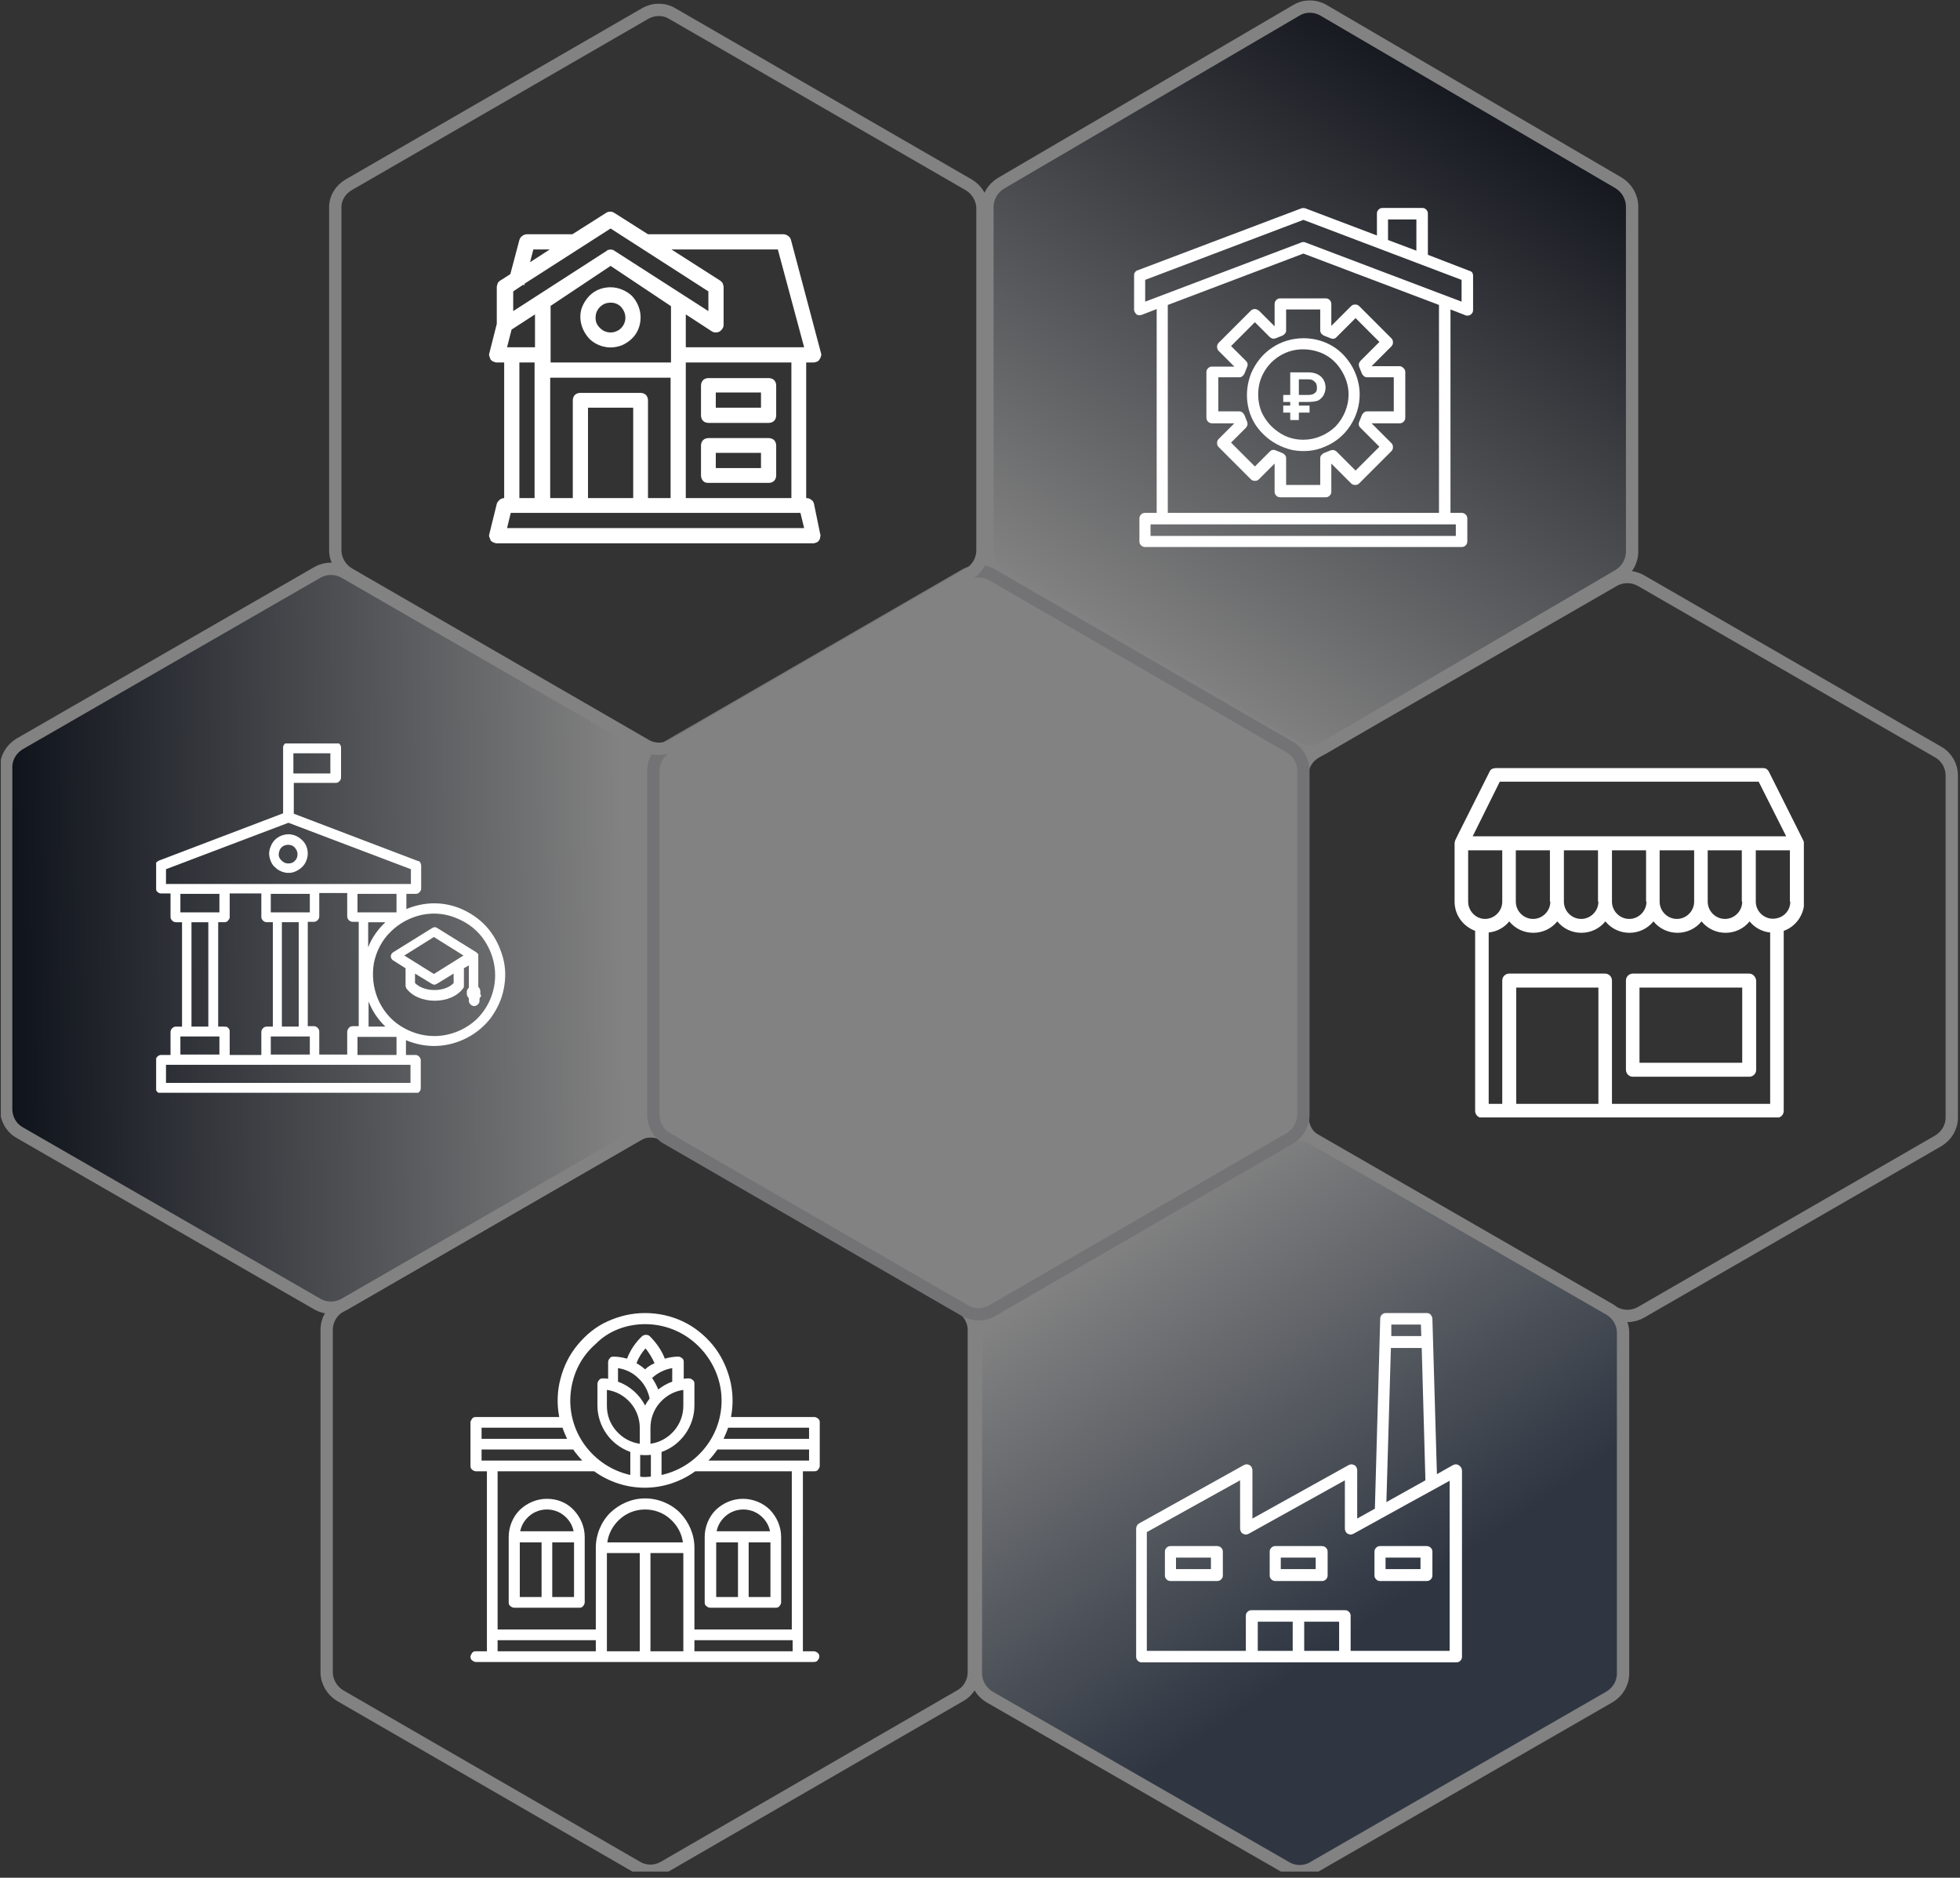 <?xml version="1.0" encoding="UTF-8"?> <svg xmlns="http://www.w3.org/2000/svg" xmlns:xlink="http://www.w3.org/1999/xlink" version="1.1" id="Слой_1" x="0px" y="0px" width="477px" height="456.9px" viewBox="0 0 477 456.9" style="enable-background:new 0 0 477 456.9;" xml:space="preserve"><rect x="0" y="0" width="477" height="456.9" fill="#333333" stroke="none"/> <style type="text/css"> .st0{clip-path:url(#SVGID_2_);} .st1{clip-path:url(#SVGID_4_);} .st2{fill:none;stroke:#828282;stroke-width:3;} .st3{fill:url(#SVGID_5_);stroke:#828282;stroke-width:3;} .st4{fill:url(#SVGID_6_);stroke:#828282;stroke-width:3;} .st5{fill:#FFFFFF;} .st6{clip-path:url(#SVGID_8_);} .st7{clip-path:url(#SVGID_10_);} .st8{clip-path:url(#SVGID_12_);} .st9{clip-path:url(#SVGID_14_);} .st10{fill:url(#SVGID_15_);stroke:#828282;stroke-width:3;} .st11{clip-path:url(#SVGID_17_);} .st12{fill-rule:evenodd;clip-rule:evenodd;fill:#FFFFFF;} .st13{fill:#828282;stroke:#737375;stroke-width:3;} </style> <g> <defs> <rect id="SVGID_1_" y="-1.2" width="476.5" height="457.9"></rect> </defs> <clipPath id="SVGID_2_"> <use xlink:href="#SVGID_1_" style="overflow:visible;"></use> </clipPath> <g class="st0"> <g> <defs> <rect id="SVGID_3_" x="0.2" y="-0.5" width="476.5" height="455.9"></rect> </defs> <clipPath id="SVGID_4_"> <use xlink:href="#SVGID_3_" style="overflow:visible;"></use> </clipPath> <g class="st1"> <path class="st2" d="M320.3,183L320.3,183l72.4-41.7c2.1-1.2,4.6-1.2,6.7,0c0,0,0,0,0,0l72.3,41.7h0c2.1,1.2,3.3,3.4,3.3,5.7 v83.2c0,2.4-1.3,4.5-3.3,5.7l0,0l-72.3,41.7c-2.1,1.2-4.6,1.2-6.7,0h0l-72.4-41.7h0c-2.1-1.2-3.3-3.4-3.3-5.7v-83.2 C316.9,186.3,318.2,184.2,320.3,183z"></path> <linearGradient id="SVGID_5_" gradientUnits="userSpaceOnUse" x1="271.207" y1="156.512" x2="335.451" y2="64.417" gradientTransform="matrix(1 0 0 -1 0 457.654)"> <stop offset="0" style="stop-color:#828282"></stop> <stop offset="1" style="stop-color:#2F3642"></stop> </linearGradient> <path class="st3" d="M240.8,318.6L240.8,318.6l72.2-41.5c0,0,0,0,0,0c2.1-1.2,4.6-1.2,6.6,0c0,0,0,0,0,0l72.1,41.5h0 c2,1.2,3.3,3.3,3.3,5.7v82.9c0,2.4-1.3,4.5-3.3,5.7l0,0l-72.1,41.5c-2,1.2-4.6,1.2-6.6,0l0,0l-72.2-41.5l0,0 c-2-1.2-3.3-3.4-3.3-5.7v-82.8C237.5,322,238.8,319.8,240.8,318.6z"></path> <path class="st2" d="M82.8,317.9L82.8,317.9l72.2-41.7c0,0,0,0,0,0c2.1-1.2,4.6-1.2,6.6,0l0,0l72.1,41.7h0 c2,1.2,3.3,3.4,3.3,5.7v83.3c0,2.4-1.3,4.6-3.3,5.7l0,0l-72.1,41.7c-2,1.2-4.6,1.2-6.6,0l0,0l-72.2-41.7l0,0 c-2-1.2-3.3-3.4-3.3-5.7v-83.3C79.5,321.2,80.8,319,82.8,317.9z"></path> <linearGradient id="SVGID_6_" gradientUnits="userSpaceOnUse" x1="276.643" y1="297.49" x2="361.013" y2="433.282" gradientTransform="matrix(1 0 0 -1 0 457.654)"> <stop offset="0" style="stop-color:#828282"></stop> <stop offset="1" style="stop-color:#15181F"></stop> </linearGradient> <path class="st4" d="M243.6,44.6L243.6,44.6l71.9-42.1c0,0,0,0,0,0c2-1.2,4.5-1.2,6.6,0c0,0,0,0,0,0l71.8,42l0,0 c2,1.2,3.3,3.4,3.3,5.8v83.9c0,2.4-1.3,4.6-3.3,5.8h0l-71.8,42c-2,1.2-4.5,1.2-6.6,0h0l-71.9-42.1l0,0c-2-1.2-3.3-3.4-3.3-5.8 V50.4C240.3,48,241.6,45.8,243.6,44.6z"></path> <path class="st5" d="M357.6,65.9L347.5,62V52c0-0.4-0.1-0.7-0.4-1c-0.3-0.3-0.6-0.4-1-0.4h-9.6c-0.4,0-0.7,0.1-1,0.4 c-0.3,0.3-0.4,0.6-0.4,1v5.3l-17.4-6.6c-0.3-0.1-0.7-0.1-1,0l-39.9,15.1c-0.3,0.1-0.5,0.3-0.6,0.5c-0.2,0.2-0.2,0.5-0.2,0.8v8.3 c0,0.2,0.1,0.4,0.2,0.6s0.3,0.4,0.4,0.5s0.4,0.2,0.6,0.2c0.2,0,0.4,0,0.7-0.1l3.6-1.4v49.6h-2.8c-0.4,0-0.7,0.1-1,0.4 c-0.3,0.3-0.4,0.6-0.4,1v5.5c0,0.4,0.1,0.7,0.4,1c0.3,0.3,0.6,0.4,1,0.4h77c0.4,0,0.7-0.1,1-0.4c0.3-0.3,0.4-0.6,0.4-1v-5.5 c0-0.4-0.1-0.7-0.4-1c-0.3-0.3-0.6-0.4-1-0.4H353V75.3l3.6,1.4c0.2,0.1,0.3,0.1,0.5,0.1c0.4,0,0.7-0.1,1-0.4 c0.3-0.3,0.4-0.6,0.4-1v-8.3c0-0.3-0.1-0.6-0.2-0.8C358.1,66.1,357.8,65.9,357.6,65.9z M337.8,53.4h6.9V61l-6.9-2.6V53.4z M354.3,127.6v2.8h-74.3v-2.8H354.3z M284.2,124.9V74.2l33-12.5l33,12.5v50.6H284.2z M355.7,73.4l-38-14.4 c-0.2-0.1-0.3-0.1-0.5-0.1s-0.3,0-0.5,0.1l-38,14.4v-5.3l38.5-14.6l38.5,14.6V73.4z"></path> <path class="st5" d="M340.6,89.1h-6.8l4.8-4.8c0.3-0.3,0.4-0.6,0.4-1c0-0.4-0.1-0.7-0.4-1l-7.8-7.8c-0.3-0.3-0.6-0.4-1-0.4 s-0.7,0.1-1,0.4l-4.8,4.8V74c0-0.4-0.1-0.7-0.4-1c-0.3-0.3-0.6-0.4-1-0.4h-11c-0.4,0-0.7,0.1-1,0.4c-0.3,0.3-0.4,0.6-0.4,1v5.4 l-3.8-3.8c-0.3-0.2-0.6-0.4-1-0.4c-0.4,0-0.7,0.1-1,0.4l-7.8,7.8c-0.3,0.3-0.4,0.6-0.4,1c0,0.4,0.1,0.7,0.4,1l3.8,3.8h-5.4 c-0.4,0-0.7,0.1-1,0.4c-0.3,0.3-0.4,0.6-0.4,1v11c0,0.4,0.1,0.7,0.4,1c0.3,0.3,0.6,0.4,1,0.4h5.4l-3.8,3.8 c-0.3,0.3-0.4,0.6-0.4,1s0.1,0.7,0.4,1l7.8,7.8c0.3,0.3,0.6,0.4,1,0.4s0.7-0.1,1-0.4l3.8-3.8v6.8c0,0.4,0.1,0.7,0.4,1 c0.3,0.3,0.6,0.4,1,0.4h11c0.4,0,0.7-0.1,1-0.4c0.3-0.3,0.4-0.6,0.4-1v-6.8l4.8,4.8c0.3,0.3,0.6,0.4,1,0.4s0.7-0.1,1-0.4 l7.8-7.8c0.3-0.3,0.4-0.6,0.4-1c0-0.4-0.1-0.7-0.4-1l-4.8-4.8h6.8c0.4,0,0.7-0.1,1-0.4c0.3-0.3,0.4-0.6,0.4-1v-11 c0-0.4-0.1-0.7-0.4-1C341.3,89.3,341,89.1,340.6,89.1z M339.2,100.1h-6.5c-0.3,0-0.6,0.1-0.8,0.3c-0.2,0.2-0.4,0.4-0.5,0.7 c-0.2,0.5-0.4,1-0.6,1.5c-0.1,0.3-0.2,0.5-0.1,0.8c0,0.3,0.2,0.5,0.4,0.7l4.6,4.6l-5.8,5.8l-4.6-4.6c-0.2-0.2-0.5-0.3-0.7-0.4 c-0.3,0-0.6,0-0.8,0.1c-0.5,0.2-1,0.4-1.5,0.6c-0.3,0.1-0.5,0.3-0.7,0.5c-0.2,0.2-0.3,0.5-0.3,0.8v6.5h-8.3v-6.5 c0-0.3-0.1-0.6-0.3-0.8c-0.2-0.2-0.4-0.4-0.7-0.5c-0.5-0.2-1-0.4-1.5-0.6c-0.3-0.1-0.5-0.2-0.8-0.1c-0.3,0-0.5,0.2-0.7,0.4 l-3.6,3.6l-5.8-5.8l3.6-3.6c0.2-0.2,0.3-0.5,0.4-0.7c0-0.3,0-0.6-0.1-0.8c-0.2-0.5-0.4-1-0.6-1.5c-0.1-0.3-0.3-0.5-0.5-0.7 c-0.2-0.2-0.5-0.3-0.8-0.3h-5.1v-8.3h5.1c0.3,0,0.6-0.1,0.8-0.3c0.2-0.2,0.4-0.4,0.5-0.7c0.2-0.5,0.4-1,0.6-1.5 c0.1-0.3,0.2-0.5,0.1-0.8c0-0.3-0.2-0.5-0.4-0.7l-3.6-3.6l5.8-5.8l3.6,3.6c0.2,0.2,0.5,0.3,0.7,0.4c0.3,0,0.6,0,0.8-0.1 c0.5-0.2,1-0.4,1.5-0.6c0.3-0.1,0.5-0.3,0.7-0.5c0.2-0.2,0.3-0.5,0.3-0.8v-5.1h8.3v5.1c0,0.3,0.1,0.6,0.3,0.8 c0.2,0.2,0.4,0.4,0.7,0.5c0.5,0.2,1,0.4,1.5,0.6c0.3,0.1,0.5,0.2,0.8,0.1c0.3,0,0.5-0.2,0.7-0.4l4.6-4.6l5.8,5.8l-4.6,4.6 c-0.2,0.2-0.3,0.5-0.4,0.7c0,0.3,0,0.6,0.1,0.8c0.2,0.5,0.4,1,0.6,1.5c0.1,0.3,0.3,0.5,0.5,0.7c0.2,0.2,0.5,0.3,0.8,0.3h6.5 V100.1z"></path> <path class="st5" d="M317.2,82.3c-2.7,0-5.4,0.8-7.6,2.3c-2.3,1.5-4,3.7-5.1,6.2c-1,2.5-1.3,5.3-0.8,7.9c0.5,2.7,1.8,5.1,3.8,7 c1.9,1.9,4.4,3.2,7,3.8c2.7,0.5,5.4,0.3,7.9-0.8c2.5-1,4.7-2.8,6.2-5.1c1.5-2.3,2.3-4.9,2.3-7.6c0-3.6-1.5-7.1-4-9.7 C324.4,83.7,320.9,82.3,317.2,82.3z M317.2,107c-2.2,0-4.3-0.6-6.1-1.9c-1.8-1.2-3.2-2.9-4.1-4.9c-0.8-2-1-4.2-0.6-6.4 c0.4-2.1,1.5-4.1,3-5.6c1.5-1.5,3.5-2.6,5.6-3c2.1-0.4,4.3-0.2,6.4,0.6c2,0.8,3.7,2.2,4.9,4.1c1.2,1.8,1.9,3.9,1.9,6.1 c0,2.9-1.2,5.7-3.2,7.8C322.9,105.8,320.1,107,317.2,107z"></path> <path class="st5" d="M318.4,97.8h-6.1v-1.7h6.1c0.5,0,0.9-0.1,1.2-0.2c0.3-0.2,0.6-0.4,0.7-0.6c0.2-0.3,0.2-0.6,0.2-1 c0-0.4-0.1-0.7-0.2-1c-0.2-0.3-0.4-0.5-0.7-0.7c-0.3-0.2-0.7-0.3-1.2-0.3h-2.3v9.9H314V90.6h4.4c0.9,0,1.7,0.2,2.3,0.5 c0.6,0.3,1.1,0.8,1.4,1.3c0.3,0.5,0.5,1.2,0.5,1.9c0,0.7-0.2,1.3-0.5,1.9c-0.3,0.5-0.8,1-1.4,1.3 C320,97.7,319.3,97.8,318.4,97.8z M318.7,98.7v1.7h-6.4v-1.7H318.7z"></path> <g> <defs> <rect id="SVGID_7_" x="354" y="186.9" width="85" height="85"></rect> </defs> <clipPath id="SVGID_8_"> <use xlink:href="#SVGID_7_" style="overflow:visible;"></use> </clipPath> <g class="st6"> <path class="st5" d="M439,204.9c-0.1-0.4,0.3,0.5-8.5-17.1c-0.1-0.3-0.4-0.5-0.6-0.7c-0.3-0.2-0.6-0.2-0.9-0.2h-65 c-0.3,0-0.6,0.1-0.9,0.2c-0.3,0.2-0.5,0.4-0.6,0.7c-8.9,17.7-8.4,16.7-8.4,16.9c0,0.1-0.1,0.3-0.1,0.4c0,0.1,0,10.5,0,14.3 c0,3.3,2.1,6,5,7.1v43.8c0,0.9,0.7,1.7,1.7,1.7h71.7c0.9,0,1.7-0.7,1.7-1.7v-43.8c2.9-1,5-3.9,5-7.1v-14.2 C439,205,439,204.9,439,204.9z M365,190.2H428l6.7,13.3h-76.3L365,190.2z M424,219.4c0,2.3-1.9,4.2-4.2,4.2 c-2.3,0-4.2-1.9-4.2-4.2v-12.5h8.3V219.4z M400.7,219.4c0,2.3-1.9,4.2-4.2,4.2c-2.3,0-4.2-1.9-4.2-4.2v-12.5h8.3V219.4z M389,219.4c0,2.3-1.9,4.2-4.2,4.2c-2.3,0-4.2-1.9-4.2-4.2v-12.5h8.3V219.4z M377.3,219.4c0,2.3-1.9,4.2-4.2,4.2 c-2.3,0-4.2-1.9-4.2-4.2v-12.5h8.3V219.4z M404,206.9h8.3v12.5c0,2.3-1.9,4.2-4.2,4.2c-2.3,0-4.2-1.9-4.2-4.2V206.9z M357.3,219.4v-12.5h8.3v12.5c0,2.3-1.9,4.2-4.2,4.2C359.2,223.6,357.3,221.7,357.3,219.4z M369,268.6v-28.3h20v28.3H369z M392.3,268.6v-30c0-0.9-0.7-1.7-1.7-1.7h-23.3c-0.9,0-1.7,0.7-1.7,1.7v30h-3.3v-41.7c2-0.2,3.8-1.2,5-2.7 c3,3.7,8.7,3.7,11.7,0c3,3.7,8.7,3.7,11.7,0c3,3.7,8.7,3.7,11.7,0c3,3.7,8.7,3.7,11.7,0c3,3.7,8.7,3.7,11.7,0 c1.2,1.5,3,2.5,5,2.7v41.7H392.3z M435.7,219.4c0,2.1-1.5,3.8-3.6,4.1c-2.5,0.4-4.8-1.6-4.8-4.1v-12.5h8.3V219.4z"></path> <path class="st5" d="M425.7,236.9h-28.3c-0.9,0-1.7,0.7-1.7,1.7v21.7c0,0.9,0.7,1.7,1.7,1.7h28.3c0.9,0,1.7-0.7,1.7-1.7v-21.7 C427.3,237.7,426.6,236.9,425.7,236.9z M424,258.6h-25v-18.3h25V258.6z"></path> </g> </g> <path class="st5" d="M172.4,102.9h14.7c0.5,0,1-0.2,1.3-0.5c0.3-0.3,0.5-0.8,0.5-1.3v-7.3c0-0.5-0.2-1-0.5-1.3 c-0.3-0.3-0.8-0.5-1.3-0.5h-14.7c-0.5,0-1,0.2-1.3,0.5c-0.3,0.3-0.5,0.8-0.5,1.3v7.3c0,0.5,0.2,1,0.5,1.3 C171.4,102.7,171.9,102.9,172.4,102.9z M174.2,95.5h11v3.7h-11V95.5z M172.4,117.5h14.7c0.5,0,1-0.2,1.3-0.5 c0.3-0.3,0.5-0.8,0.5-1.3v-7.3c0-0.5-0.2-1-0.5-1.3c-0.3-0.3-0.8-0.5-1.3-0.5h-14.7c-0.5,0-1,0.2-1.3,0.5 c-0.3,0.3-0.5,0.8-0.5,1.3v7.3c0,0.5,0.2,1,0.5,1.3C171.4,117.4,171.9,117.5,172.4,117.5z M174.2,110.2h11v3.7h-11V110.2z M198.1,122.6c-0.1-0.4-0.3-0.8-0.7-1c-0.3-0.3-0.7-0.4-1.2-0.4v-33h1.8c0.3,0,0.6-0.1,0.8-0.2c0.3-0.1,0.5-0.3,0.6-0.5 c0.2-0.2,0.3-0.5,0.4-0.8c0.1-0.3,0.1-0.6,0-0.8l-7.3-27.5c-0.1-0.4-0.3-0.7-0.7-1c-0.3-0.2-0.7-0.4-1.1-0.4h-33l-8.2-5.2 c-0.3-0.2-0.6-0.3-1-0.3s-0.7,0.1-1,0.3l-8.2,5.2h-11c-0.4,0-0.8,0.1-1.2,0.4c-0.3,0.2-0.6,0.6-0.7,1l-2.2,8.3l-2.5,1.6 c-0.3,0.2-0.5,0.4-0.6,0.7c-0.1,0.3-0.2,0.6-0.2,0.9v8.9l-1.8,7.1c-0.1,0.3-0.1,0.6,0,0.8c0.1,0.3,0.2,0.5,0.3,0.8 c0.2,0.2,0.4,0.4,0.7,0.5c0.3,0.1,0.5,0.2,0.8,0.2h1.8v33h3.7v-33h3.7v33h-7.3c-0.4,0-0.8,0.1-1.2,0.4c-0.3,0.3-0.6,0.6-0.7,1 l-1.8,7.3c-0.1,0.3-0.1,0.6,0,0.8s0.2,0.5,0.3,0.8c0.2,0.2,0.4,0.4,0.7,0.5s0.5,0.2,0.8,0.2h77c0.3,0,0.6-0.1,0.8-0.2 c0.3-0.1,0.5-0.3,0.6-0.5c0.2-0.2,0.3-0.5,0.3-0.8c0.1-0.3,0.1-0.6,0-0.8L198.1,122.6z M192.6,121.2h-25.7v-33h25.7V121.2z M133.9,74.5l14.7-9.8l14.7,9.8v13.7h-29.3V74.5z M189.3,60.7l6.4,23.8h-28.8v-8l6.3,4.1c0.3,0.2,0.6,0.3,1,0.3 c0.3,0,0.6-0.1,0.9-0.2c0.3-0.2,0.5-0.4,0.7-0.7c0.2-0.3,0.3-0.6,0.3-0.9v-9.2c0-0.3-0.1-0.6-0.2-0.9c-0.1-0.3-0.4-0.5-0.6-0.7 l-11.9-7.6H189.3z M148.6,55.6l23.8,15.3v4.8L149.5,61c-0.1-0.1-0.2-0.1-0.3-0.2c0,0-0.1,0-0.1,0c-0.3-0.1-0.7-0.1-1,0h-0.1 c-0.1,0-0.2,0.1-0.3,0.2l-22.8,14.7v-4.8l2.4-1.6l0.3,0.1l0.1-0.4L148.6,55.6z M129.8,60.7h4l-4.8,3.1L129.8,60.7z M124.7,84.5 h-1.3l1.1-4.3l5.7-3.7v8H124.7z M133.9,91.9h29.3v29.3h-5.5V97.4c0-0.5-0.2-1-0.5-1.3c-0.3-0.3-0.8-0.5-1.3-0.5h-14.7 c-0.5,0-1,0.2-1.3,0.5c-0.3,0.3-0.5,0.8-0.5,1.3v23.8h-5.5V91.9z M154.1,121.2h-11v-22h11V121.2z M123.4,128.5l0.9-3.7h70.5 l0.9,3.7H123.4z M148.6,69.9c-1.5,0-2.9,0.4-4.1,1.2c-1.2,0.8-2.1,2-2.7,3.3c-0.6,1.3-0.7,2.8-0.4,4.2c0.3,1.4,1,2.7,2,3.8 c1,1,2.3,1.7,3.8,2c1.4,0.3,2.9,0.1,4.2-0.4c1.3-0.6,2.5-1.5,3.3-2.7c0.8-1.2,1.2-2.6,1.2-4.1c0-1.9-0.8-3.8-2.1-5.2 C152.4,70.7,150.5,69.9,148.6,69.9z M148.6,80.9c-0.7,0-1.4-0.2-2-0.6s-1.1-1-1.4-1.6c-0.3-0.7-0.3-1.4-0.2-2.1 c0.1-0.7,0.5-1.4,1-1.9c0.5-0.5,1.2-0.9,1.9-1c0.7-0.1,1.4-0.1,2.1,0.2c0.7,0.3,1.2,0.7,1.6,1.4c0.4,0.6,0.6,1.3,0.6,2 c0,1-0.4,1.9-1.1,2.6C150.5,80.5,149.5,80.9,148.6,80.9z"></path> <g> <defs> <rect id="SVGID_9_" x="114.5" y="319.5" width="85" height="85"></rect> </defs> <clipPath id="SVGID_10_"> <use xlink:href="#SVGID_9_" style="overflow:visible;"></use> </clipPath> <g class="st7"> <path class="st5" d="M172.9,391.2h15.9c0.4,0,0.7-0.1,0.9-0.4c0.2-0.2,0.4-0.6,0.4-0.9V374c0-2.5-1-4.8-2.7-6.6 c-1.7-1.7-4.1-2.7-6.6-2.7c-2.5,0-4.8,1-6.6,2.7c-1.7,1.7-2.7,4.1-2.7,6.6v15.9c0,0.4,0.1,0.7,0.4,0.9 C172.2,391.1,172.6,391.2,172.9,391.2z M187.5,375.3v13.3h-5.3v-13.3H187.5z M180.9,367.3c1.5,0,3,0.5,4.2,1.5 c1.2,1,2,2.3,2.3,3.8h-13c0.3-1.5,1.1-2.8,2.3-3.8C177.9,367.8,179.4,367.3,180.9,367.3z M174.3,375.3h5.3v13.3h-5.3V375.3z M133.1,364.7c-2.5,0-4.8,1-6.6,2.7c-1.7,1.7-2.7,4.1-2.7,6.6v15.9c0,0.4,0.1,0.7,0.4,0.9c0.2,0.2,0.6,0.4,0.9,0.4h15.9 c0.4,0,0.7-0.1,0.9-0.4c0.2-0.2,0.4-0.6,0.4-0.9V374c0-2.5-1-4.8-2.7-6.6C137.9,365.6,135.6,364.7,133.1,364.7z M133.1,367.3 c1.5,0,3,0.5,4.2,1.5c1.2,1,2,2.3,2.3,3.8h-13c0.3-1.5,1.1-2.8,2.3-3.8C130.1,367.8,131.6,367.3,133.1,367.3z M131.8,388.6 h-5.3v-13.3h5.3V388.6z M139.7,388.6h-5.3v-13.3h5.3V388.6z"></path> <path class="st5" d="M198.2,358c0.4,0,0.7-0.1,0.9-0.4c0.2-0.2,0.4-0.6,0.4-0.9v-10.6c0-0.4-0.1-0.7-0.4-0.9 c-0.2-0.2-0.6-0.4-0.9-0.4h-20.3c0.6-3.1,0.5-6.2-0.3-9.3c-0.8-3-2.2-5.9-4.2-8.3c-2-2.4-4.5-4.4-7.3-5.7s-5.9-2-9.1-2 s-6.2,0.7-9.1,2s-5.3,3.3-7.3,5.7c-2,2.4-3.4,5.2-4.2,8.3c-0.8,3-0.9,6.2-0.3,9.3h-20.3c-0.4,0-0.7,0.1-0.9,0.4 c-0.2,0.3-0.4,0.6-0.4,0.9v10.6c0,0.4,0.1,0.7,0.4,0.9c0.2,0.2,0.6,0.4,0.9,0.4h2.7v43.8h-2.7c-0.4,0-0.7,0.1-0.9,0.4 s-0.4,0.6-0.4,0.9c0,0.4,0.1,0.7,0.4,0.9c0.2,0.2,0.6,0.4,0.9,0.4h82.3c0.4,0,0.7-0.1,0.9-0.4c0.2-0.2,0.4-0.6,0.4-0.9 c0-0.4-0.1-0.7-0.4-0.9c-0.2-0.2-0.6-0.4-0.9-0.4h-2.7V358H198.2z M177.2,347.4h19.7v2.7h-20.8 C176.5,349.2,176.9,348.3,177.2,347.4z M157,322.2c4.6,0,9,1.7,12.4,4.8c3.4,3.1,5.6,7.3,6.1,11.8c0.5,4.5-0.7,9.1-3.4,12.8 c-2.7,3.7-6.6,6.3-11.1,7.3v-5.6c2.3-0.8,4.3-2.3,5.8-4.4c1.4-2,2.2-4.4,2.2-6.9v-5.3c0-0.4-0.1-0.7-0.4-0.9 c-0.2-0.2-0.6-0.4-0.9-0.4c-0.4,0-0.9,0-1.3,0.1v-4.1c0-0.4-0.1-0.7-0.4-0.9c-0.2-0.2-0.6-0.4-0.9-0.4c-1.1,0-2.3,0.2-3.3,0.5 c-0.8-2.1-2.1-3.9-3.7-5.5c-0.2-0.2-0.6-0.3-0.9-0.3s-0.6,0.1-0.9,0.3c-1.6,1.5-2.9,3.4-3.7,5.5c-1.1-0.3-2.2-0.5-3.3-0.5 c-0.4,0-0.7,0.1-0.9,0.4c-0.2,0.2-0.4,0.6-0.4,0.9v4.1c-0.4-0.1-0.9-0.1-1.3-0.1c-0.4,0-0.7,0.1-0.9,0.4 c-0.2,0.2-0.4,0.6-0.4,0.9v5.3c0,2.5,0.8,4.9,2.2,6.9c1.4,2,3.4,3.5,5.8,4.4v5.6c-4.5-1-8.4-3.6-11.1-7.3 c-2.7-3.7-3.9-8.3-3.4-12.8c0.5-4.6,2.6-8.8,6.1-11.8C148,323.9,152.4,322.2,157,322.2z M155.7,347.4v3.9 c-2.2-0.3-4.2-1.4-5.7-3.1c-1.5-1.7-2.3-3.8-2.3-6.1v-3.9c2.2,0.3,4.2,1.4,5.7,3.1C154.9,343,155.7,345.2,155.7,347.4z M150.4,332.9c1.9,0.3,3.6,1.1,5,2.5c1.4,1.3,2.3,3,2.7,4.9c-0.4,0.5-0.8,1.1-1.1,1.7c-1.4-2.7-3.8-4.8-6.6-5.8L150.4,332.9z M155.7,354c0.9,0.1,1.8,0.1,2.7,0v5.3c-0.4,0-0.9,0.1-1.3,0.1s-0.9,0-1.3-0.1V354z M157,333.2c-0.7-0.6-1.4-1.1-2.1-1.5 c0.5-1.3,1.2-2.5,2.2-3.6c0.9,1.1,1.6,2.3,2.2,3.6C158.4,332.1,157.6,332.6,157,333.2z M163.6,332.9v3.3 c-1.2,0.4-2.4,1.1-3.4,1.9c-0.4-1-0.9-1.9-1.5-2.8C160.1,334,161.8,333.2,163.6,332.9z M158.3,347.4c0-2.2,0.8-4.4,2.3-6.1 c1.5-1.7,3.5-2.8,5.7-3.1v3.9c0,2.2-0.8,4.4-2.3,6.1c-1.5,1.7-3.5,2.8-5.7,3.1V347.4z M117.2,347.4h19.7 c0.3,0.9,0.7,1.8,1.1,2.7h-20.8V347.4z M117.2,355.4v-2.7h22.3c0.6,0.9,1.4,1.8,2.2,2.7H117.2z M145,401.8h-23.9v-2.7H145 V401.8z M155.7,401.8h-8v-23.9h8V401.8z M147.8,375.3c0.3-2.2,1.4-4.2,3.1-5.7c1.7-1.5,3.8-2.3,6.1-2.3s4.4,0.8,6.1,2.3 c1.7,1.5,2.8,3.5,3.1,5.7H147.8z M166.3,401.8h-8v-23.9h8V401.8z M192.9,401.8H169v-2.7h23.9V401.8z M192.9,396.5H169v-19.9 c0-3.2-1.3-6.2-3.5-8.5c-2.2-2.2-5.3-3.5-8.5-3.5s-6.2,1.3-8.5,3.5c-2.2,2.2-3.5,5.3-3.5,8.5v19.9h-23.9V358h23.5 c3.6,2.6,7.9,4,12.3,4s8.7-1.4,12.3-4h23.5V396.5z M172.4,355.4c0.8-0.8,1.5-1.7,2.2-2.7h22.3v2.7H172.4z"></path> </g> </g> <g> <defs> <rect id="SVGID_11_" x="273.5" y="319.5" width="85" height="85"></rect> </defs> <clipPath id="SVGID_12_"> <use xlink:href="#SVGID_11_" style="overflow:visible;"></use> </clipPath> <g class="st8"> <path class="st5" d="M355,356.5c-0.2-0.1-0.5-0.2-0.7-0.2c-0.2,0-0.5,0.1-0.7,0.2l-3.9,2.2l-1.1-37.8c0-0.4-0.2-0.7-0.4-1 c-0.3-0.3-0.6-0.4-1-0.4h-9.9c-0.4,0-0.7,0.1-1,0.4c-0.3,0.3-0.4,0.6-0.4,1l-1.3,46.2l-4.3,2.4v-11.8c0-0.2-0.1-0.5-0.2-0.7 c-0.1-0.2-0.3-0.4-0.5-0.5c-0.2-0.1-0.5-0.2-0.7-0.2c-0.2,0-0.5,0.1-0.7,0.2l-23.4,13v-11.8c0-0.2-0.1-0.5-0.2-0.7 c-0.1-0.2-0.3-0.4-0.5-0.5c-0.2-0.1-0.5-0.2-0.7-0.2c-0.2,0-0.5,0.1-0.7,0.2l-25.5,14.2c-0.2,0.1-0.4,0.3-0.5,0.5 c-0.1,0.2-0.2,0.5-0.2,0.7v31.2c0,0.4,0.1,0.7,0.4,1c0.3,0.3,0.6,0.4,1,0.4h76.5c0.4,0,0.7-0.1,1-0.4c0.3-0.3,0.4-0.6,0.4-1 v-45.3c0-0.2-0.1-0.5-0.2-0.7C355.4,356.8,355.2,356.7,355,356.5z M338.6,322.3h7.2l0.1,2.8h-7.3L338.6,322.3z M338.5,328h7.5 l0.9,32.2l-9.5,5.3L338.5,328z M314.6,401.7h-8.5v-7.1h8.5V401.7z M325.9,401.7h-8.5v-7.1h8.5V401.7z M352.8,401.7h-24.1v-8.5 c0-0.4-0.1-0.7-0.4-1c-0.3-0.3-0.6-0.4-1-0.4h-22.7c-0.4,0-0.7,0.1-1,0.4c-0.3,0.3-0.4,0.6-0.4,1v8.5h-24.1v-28.9l22.7-12.6 v11.8c0,0.2,0.1,0.5,0.2,0.7c0.1,0.2,0.3,0.4,0.5,0.5c0.2,0.1,0.5,0.2,0.7,0.2c0.2,0,0.5-0.1,0.7-0.2l23.4-13v11.8 c0,0.2,0.1,0.5,0.2,0.7c0.1,0.2,0.3,0.4,0.5,0.5c0.2,0.1,0.5,0.2,0.7,0.2c0.2,0,0.5-0.1,0.7-0.2l13.4-7.4l6.2-3.4l3.8-2.1 V401.7z"></path> <path class="st5" d="M296.2,376.2h-11.3c-0.4,0-0.7,0.1-1,0.4c-0.3,0.3-0.4,0.6-0.4,1v5.7c0,0.4,0.1,0.7,0.4,1 c0.3,0.3,0.6,0.4,1,0.4h11.3c0.4,0,0.7-0.1,1-0.4c0.3-0.3,0.4-0.6,0.4-1v-5.7c0-0.4-0.1-0.7-0.4-1 C296.9,376.3,296.5,376.2,296.2,376.2z M294.7,381.8h-8.5V379h8.5V381.8z M321.7,376.2h-11.3c-0.4,0-0.7,0.1-1,0.4 c-0.3,0.3-0.4,0.6-0.4,1v5.7c0,0.4,0.1,0.7,0.4,1c0.3,0.3,0.6,0.4,1,0.4h11.3c0.4,0,0.7-0.1,1-0.4c0.3-0.3,0.4-0.6,0.4-1v-5.7 c0-0.4-0.1-0.7-0.4-1C322.4,376.3,322,376.2,321.7,376.2z M320.2,381.8h-8.5V379h8.5V381.8z M347.2,376.2h-11.3 c-0.4,0-0.7,0.1-1,0.4c-0.3,0.3-0.4,0.6-0.4,1v5.7c0,0.4,0.1,0.7,0.4,1c0.3,0.3,0.6,0.4,1,0.4h11.3c0.4,0,0.7-0.1,1-0.4 c0.3-0.3,0.4-0.6,0.4-1v-5.7c0-0.4-0.1-0.7-0.4-1C347.9,376.3,347.5,376.2,347.2,376.2z M345.7,381.8h-8.5V379h8.5V381.8z"></path> </g> </g> <g> <defs> <rect id="SVGID_13_" y="136.9" width="160.9" height="182.9"></rect> </defs> <clipPath id="SVGID_14_"> <use xlink:href="#SVGID_13_" style="overflow:visible;"></use> </clipPath> <g class="st9"> <linearGradient id="SVGID_15_" gradientUnits="userSpaceOnUse" x1="151.818" y1="230.254" x2="1.330453e-02" y2="228.303" gradientTransform="matrix(1 0 0 -1 0 457.654)"> <stop offset="0" style="stop-color:#828282"></stop> <stop offset="1" style="stop-color:#0D1119"></stop> </linearGradient> <path class="st10" d="M4.8,181L4.8,181l72.4-41.7c0,0,0,0,0,0c2.1-1.2,4.6-1.2,6.7,0c0,0,0,0,0,0l72.3,41.7l0,0 c2.1,1.2,3.3,3.4,3.3,5.7v83.2c0,2.4-1.3,4.5-3.3,5.7l0,0l-72.3,41.7c-2.1,1.2-4.6,1.2-6.7,0l0,0L4.8,275.6h0 c-2.1-1.2-3.3-3.4-3.3-5.7v-83.2C1.5,184.3,2.8,182.2,4.8,181z"></path> <g> <defs> <rect id="SVGID_16_" x="38" y="180.9" width="85" height="85"></rect> </defs> <clipPath id="SVGID_17_"> <use xlink:href="#SVGID_16_" style="overflow:visible;"></use> </clipPath> <g class="st11"> <path class="st12" d="M70.2,203c-0.9,0-1.9,0.3-2.6,0.8c-0.8,0.5-1.4,1.3-1.7,2.1c-0.4,0.9-0.5,1.8-0.3,2.7 c0.2,0.9,0.6,1.8,1.3,2.4c0.7,0.7,1.5,1.1,2.4,1.3c0.9,0.2,1.9,0.1,2.7-0.3c0.9-0.4,1.6-1,2.1-1.7c0.5-0.8,0.8-1.7,0.8-2.6 c0-1.3-0.5-2.5-1.4-3.3C72.6,203.5,71.4,203,70.2,203z M70.2,210.1c-0.5,0-0.9-0.1-1.3-0.4c-0.4-0.3-0.7-0.6-0.9-1 c-0.2-0.4-0.2-0.9-0.1-1.3c0.1-0.5,0.3-0.9,0.6-1.2c0.3-0.3,0.7-0.5,1.2-0.6c0.5-0.1,0.9,0,1.3,0.1c0.4,0.2,0.8,0.5,1,0.9 c0.3,0.4,0.4,0.8,0.4,1.3c0,0.6-0.2,1.2-0.7,1.6C71.4,209.9,70.8,210.1,70.2,210.1z M105.7,219.8c-2.3,0-4.7,0.5-6.8,1.4 v-3.7h2.3c0.3,0,0.6-0.1,0.9-0.4c0.2-0.2,0.4-0.5,0.4-0.9v-5.6c0-0.2-0.1-0.5-0.2-0.7s-0.3-0.4-0.6-0.4l-30.2-11.5l0-7.5 h10.2c0.3,0,0.6-0.1,0.9-0.4c0.2-0.2,0.4-0.5,0.4-0.9v-7.3c0-0.3-0.1-0.6-0.4-0.9c-0.2-0.2-0.5-0.4-0.9-0.4H70.2 c-0.2,0-0.3,0-0.5,0.1c-0.1,0.1-0.3,0.1-0.4,0.3c-0.1,0.1-0.2,0.2-0.3,0.4s-0.1,0.3-0.1,0.5l0,16l-30.2,11.5 c-0.2,0.1-0.4,0.2-0.6,0.4s-0.2,0.4-0.2,0.7v5.6c0,0.3,0.1,0.6,0.4,0.9c0.2,0.2,0.5,0.4,0.9,0.4h2.3v5.7 c0,0.3,0.1,0.6,0.4,0.9c0.2,0.2,0.5,0.4,0.9,0.4h1.5v25.4h-1.5c-0.3,0-0.6,0.1-0.9,0.4c-0.2,0.2-0.4,0.5-0.4,0.9v5.6h-2.3 c-0.3,0-0.6,0.1-0.9,0.4c-0.2,0.2-0.4,0.5-0.4,0.9v6.8c0,0.3,0.1,0.6,0.4,0.9c0.2,0.2,0.5,0.4,0.9,0.4h61.9 c0.3,0,0.6-0.1,0.9-0.4c0.2-0.2,0.4-0.5,0.4-0.9v-6.8c0-0.3-0.1-0.6-0.4-0.9s-0.5-0.4-0.9-0.4h-2.3v-3.6 c2.4,1,4.9,1.5,7.5,1.4c2.6-0.1,5.1-0.8,7.4-2c2.3-1.2,4.3-2.9,5.8-4.9c1.5-2.1,2.6-4.4,3.1-7c0.5-2.5,0.5-5.1-0.2-7.6 s-1.8-4.8-3.4-6.8c-1.6-2-3.7-3.6-6-4.7C110.8,220.4,108.2,219.8,105.7,219.8z M93.8,249.8h-4.1v-6.1 C90.6,246,92,248.1,93.8,249.8L93.8,249.8z M84.5,251v5.6h-6.8V251c0-0.3-0.1-0.6-0.4-0.9c-0.2-0.2-0.5-0.4-0.9-0.4h-1.5 v-25.4h1.5c0.3,0,0.6-0.1,0.9-0.4c0.2-0.2,0.4-0.5,0.4-0.9v-5.7h6.8v5.7c0,0.3,0.1,0.6,0.4,0.9c0.2,0.2,0.5,0.4,0.9,0.4h1.5 v25.4h-1.5c-0.3,0-0.6,0.1-0.9,0.4C84.7,250.4,84.5,250.7,84.5,251L84.5,251z M54.6,249.8h-1.5v-25.4h1.5 c0.2,0,0.3,0,0.5-0.1c0.1-0.1,0.3-0.1,0.4-0.3s0.2-0.2,0.3-0.4s0.1-0.3,0.1-0.5v-5.7h7.7v5.7c0,0.3,0.1,0.6,0.4,0.9 c0.2,0.2,0.5,0.4,0.9,0.4h1.5v25.4h-1.5c-0.3,0-0.6,0.1-0.9,0.4c-0.2,0.2-0.4,0.5-0.4,0.9v5.6h-7.7V251c0-0.2,0-0.3-0.1-0.5 s-0.1-0.3-0.3-0.4c-0.1-0.1-0.2-0.2-0.4-0.3C54.9,249.9,54.8,249.8,54.6,249.8L54.6,249.8z M68.6,249.8v-25.4h4.1v25.4H68.6 z M65.9,222v-4.5h9.5v4.5H65.9z M65.9,252.2h9.5v4.4h-9.5V252.2z M89.6,224.4h4.1v0.1c-1.8,1.7-3.2,3.7-4.1,6V224.4z M96.4,222H87v-4.5h9.5V222z M80.4,183.3v4.9h-9l0-4.9H80.4z M40.4,211.5l29.8-11.3l29.8,11.3v3.6H40.4V211.5z M43.9,217.5 h9.5v4.5h-9.5V217.5z M46.6,224.4h4.1v25.4h-4.1L46.6,224.4z M43.9,252.2h9.5v4.4h-9.5V252.2z M99.9,263.5H40.4v-4.4h59.5 V263.5z M87,256.7v-4.4h9.5v4.4H87z M105.7,252.1c-3,0-5.8-0.9-8.3-2.5c-2.5-1.6-4.4-4-5.5-6.7c-1.1-2.7-1.4-5.7-0.9-8.6 c0.6-2.9,2-5.6,4.1-7.6c2.1-2.1,4.8-3.5,7.6-4.1c2.9-0.6,5.9-0.3,8.6,0.9c2.7,1.1,5.1,3,6.7,5.5c1.6,2.5,2.5,5.3,2.5,8.3 c0,4-1.6,7.8-4.4,10.6C113.4,250.5,109.6,252.1,105.7,252.1z M116.9,241.4c0-0.2,0-0.5-0.1-0.7c-0.1-0.2-0.2-0.4-0.4-0.6 v-7.6c0,0,0-0.1,0-0.1c0,0,0,0,0,0c0,0,0-0.1,0-0.1c0,0,0-0.1,0-0.1c0,0,0,0,0,0c0,0,0-0.1-0.1-0.1c0,0,0,0,0,0 c0,0,0-0.1-0.1-0.1c0,0,0,0,0,0c0,0,0-0.1-0.1-0.1l0,0c0,0-0.1-0.1-0.1-0.1c0,0,0,0,0,0c0,0-0.1-0.1-0.1-0.1c0,0,0,0,0,0 l-9.5-5.9c-0.2-0.1-0.4-0.2-0.6-0.2s-0.4,0.1-0.6,0.2l-9.5,5.9c-0.2,0.1-0.3,0.3-0.4,0.4s-0.2,0.4-0.2,0.6 c0,0.2,0.1,0.4,0.2,0.6c0.1,0.2,0.2,0.3,0.4,0.4l3,1.9v4.2c0,0.3,0.1,0.5,0.2,0.7c1.4,1.9,4,3,6.9,3c2.9,0,5.5-1.1,6.9-3 c0.2-0.2,0.2-0.5,0.2-0.7v-4.2l1.2-0.7v5.4c-0.2,0.2-0.3,0.4-0.4,0.6c-0.1,0.2-0.1,0.4-0.1,0.7s0,0.5,0.1,0.7 c0.1,0.2,0.2,0.4,0.4,0.6v0.6c0,0.3,0.1,0.6,0.4,0.9c0.2,0.2,0.5,0.4,0.9,0.4c0.3,0,0.6-0.1,0.9-0.4 c0.2-0.2,0.4-0.5,0.4-0.9v-0.6c0.2-0.2,0.3-0.4,0.4-0.6C116.8,241.8,116.9,241.6,116.9,241.4L116.9,241.4z M110.4,239.2 c-1,1.1-2.8,1.7-4.7,1.7c-2,0-3.7-0.7-4.7-1.7v-2.3l4.1,2.5c0.2,0.1,0.4,0.2,0.6,0.2c0.2,0,0.4-0.1,0.6-0.2l4.1-2.5V239.2z M105.6,237l-7.2-4.5l7.2-4.5l7.2,4.5L105.6,237z"></path> </g> </g> </g> </g> <path class="st13" d="M162.3,181.8L162.3,181.8l72.5-41.9c0,0,0,0,0,0c2.1-1.2,4.6-1.2,6.7,0c0,0,0,0,0,0l72.4,41.9l0,0 c2.1,1.2,3.3,3.4,3.3,5.8v83.6c0,2.4-1.3,4.6-3.3,5.8v0l-72.4,41.9c-2.1,1.2-4.6,1.2-6.7,0l0,0L162.3,277l0,0 c-2.1-1.2-3.3-3.4-3.3-5.8v-83.6C159,185.2,160.3,183,162.3,181.8z"></path> <path class="st2" d="M84.8,45L84.8,45l72.2-41.7c0,0,0,0,0,0c2.1-1.2,4.6-1.2,6.6,0c0,0,0,0,0,0L235.8,45l0,0 c2,1.2,3.3,3.4,3.3,5.7v83.2c0,2.4-1.3,4.6-3.3,5.7l0,0l-72.1,41.7c-2.1,1.2-4.6,1.2-6.6,0l0,0l-72.2-41.7h0 c-2-1.2-3.3-3.4-3.3-5.7V50.7C81.5,48.3,82.8,46.2,84.8,45z"></path> </g> </g> </g> </g> </svg> 